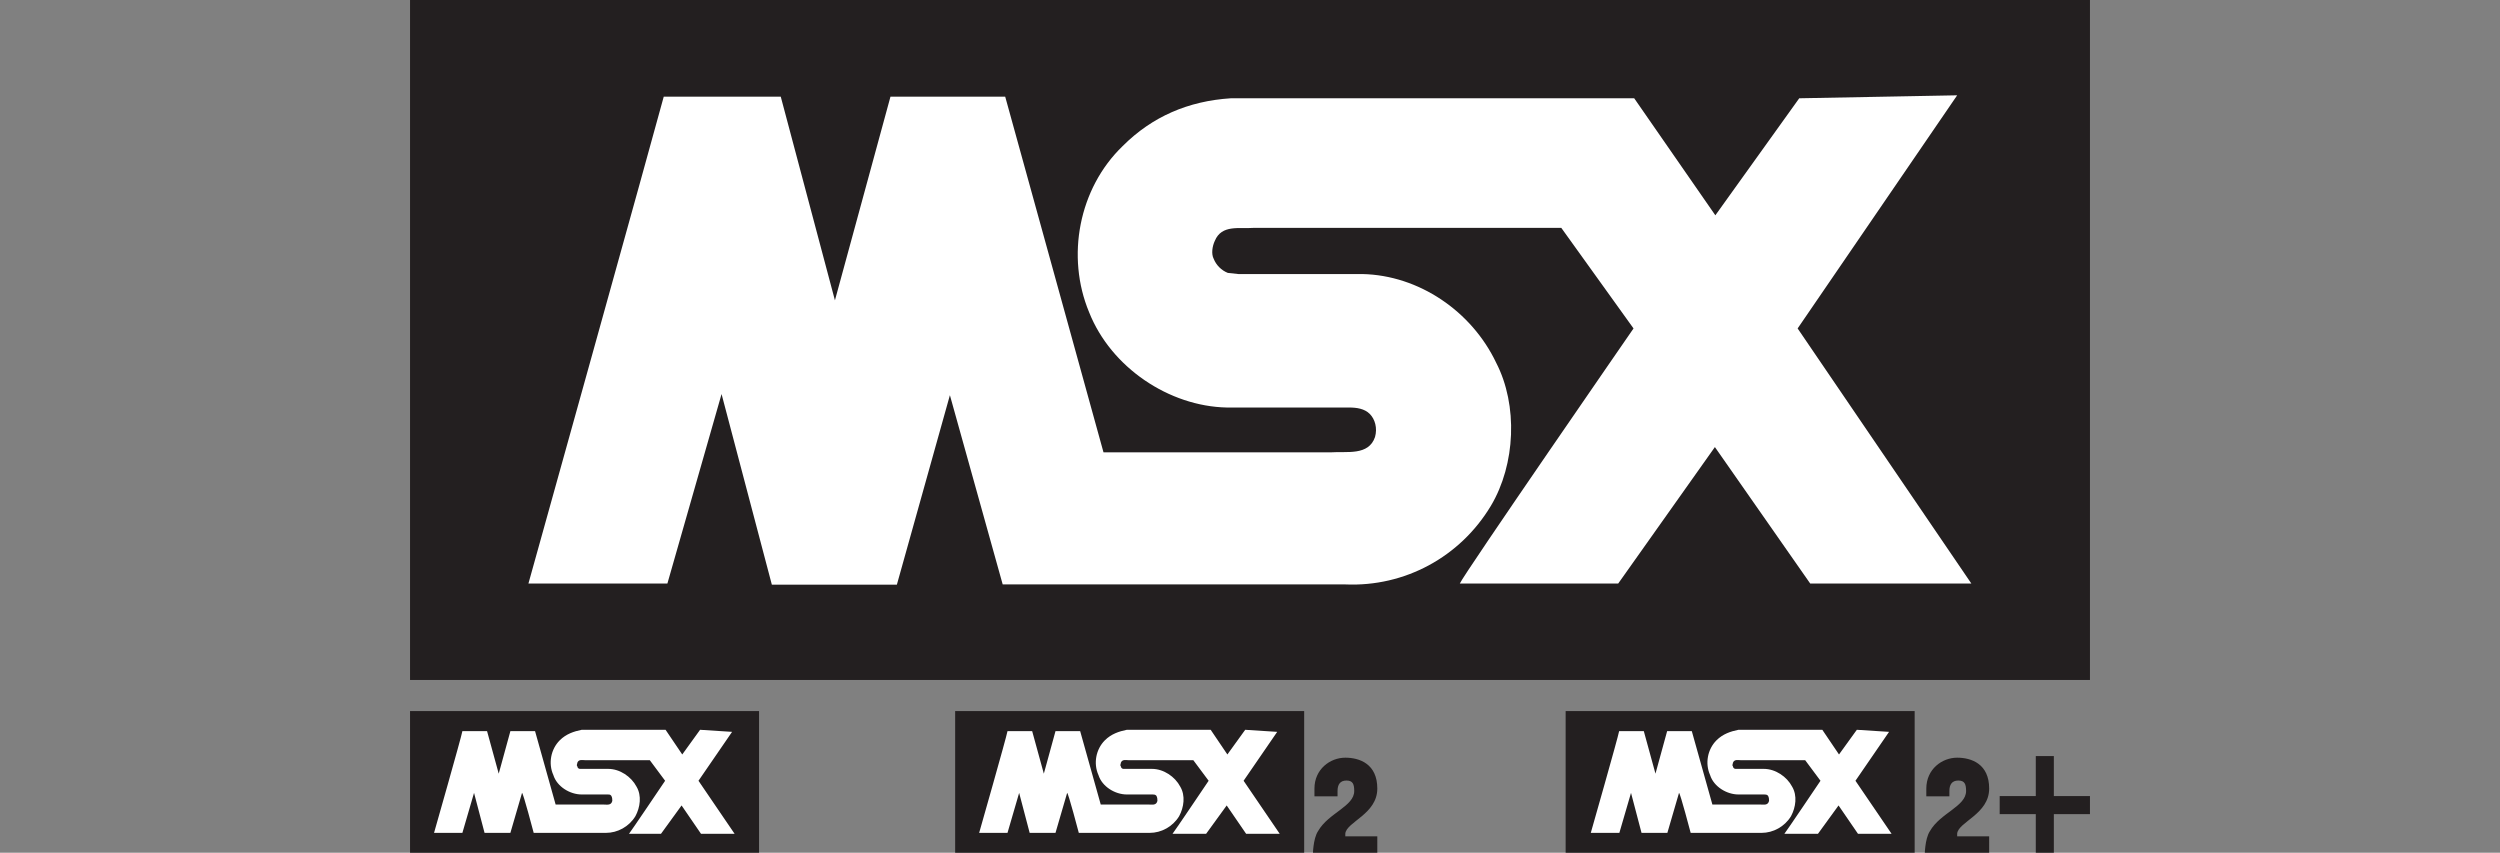 <?xml version="1.0" encoding="utf-8"?>
<!-- Generator: Adobe Illustrator 19.0.0, SVG Export Plug-In . SVG Version: 6.00 Build 0)  -->
<svg version="1.1" baseProfile="tiny"
	 id="svg2" xmlns:svg="http://www.w3.org/2000/svg" xmlns:dc="http://purl.org/dc/elements/1.1/" xmlns:cc="http://creativecommons.org/ns#" xmlns:rdf="http://www.w3.org/1999/02/22-rdf-syntax-ns#"
	 xmlns="http://www.w3.org/2000/svg" xmlns:xlink="http://www.w3.org/1999/xlink" x="0px" y="0px" viewBox="241 249.1 1093.8 373.1"
	 xml:space="preserve">
<rect x="241" y="249.1" width="1093.8" height="373.1" fill="#808080" stroke="none"/>
<g>
	<g>
		<rect x="420.4" y="249.1" fill="#231F20" width="735" height="297.5"/>
		<path fill="#FFFFFF" d="M1097.3,290.8l-69.8,102l76,111.6h-70.5l-41.7-59.7l-42.3,59.7h-69.3c1.6-3.9,76-111.6,76-111.6l-31.6-44
			H789.5c-6.2,0.5-14-1.6-17,5.7c-1.1,2.3-1.6,5.7-0.5,7.8c1.1,2.8,3.4,5.1,6.2,6.2l4.6,0.5H837c24.8,0.5,47.9,16.3,58.6,38.8
			c9.6,18.6,8.5,44.5-2.3,62.6c-13.5,22.5-37.8,35.5-63.6,34.4H679.7L656.6,422l-23.2,82.9h-54.7l-22-83.4l-23.7,82.9h-60.8
			c0,0,55.8-200.1,59.2-213h51.2l23.7,89.1l24.3-89.1h50.2L723.8,447h99.7c6.7-0.5,16.3,1.6,19.1-6.7c1.1-3.9,0-7.8-2.3-10.1
			c-2.3-2.3-5.7-2.8-9-2.8h-53.5c-25.3-0.5-50.7-17.5-60.3-41.7c-10.1-24.3-4.6-54.1,14.7-72.7c12.9-12.9,28.7-19.7,47.3-20.9h176.5
			l35.5,51.2l36.7-51.2L1097.3,290.8z"/>
	</g>
	<g>
		<g>
			<g>
				<rect x="658.9" y="560.2" fill="#231F20" width="152.7" height="62"/>
				<path fill="#FFFFFF" d="M799.8,569.3l-14.7,21.4l15.8,23.2h-14.7l-8.5-12.4l-9,12.4h-14.7c0.5-0.5,15.8-23.2,15.8-23.2l-6.7-9
					h-28.3c-1.1,0-2.8-0.5-3.4,1.1c0,0.5-0.5,1.1,0,1.6c0,0.5,0.5,1.1,1.1,1.1h1.1H745c5.1,0,10.1,3.4,12.4,7.8
					c2.3,3.9,1.6,9-0.5,12.9c-2.8,4.6-7.8,7.3-12.9,7.3h-31c0,0-4.6-17.5-5.1-17.5l-5.1,17.5h-11.3l-4.6-17.5l-5.1,17.5h-12.4
					c0,0,11.9-41.7,12.4-44.5h10.8l5.1,18.6l5.1-18.6h10.8l9,32.1h20.9c1.6,0,3.4,0.5,3.9-1.6c0-0.5,0-1.6-0.5-2.3
					c-0.5-0.5-1.1-0.5-1.6-0.5H734c-5.1,0-10.8-3.4-12.4-8.5c-2.3-5.1-1.1-11.3,2.8-15.2c2.8-2.8,6.2-3.9,9.6-4.6h36.7l7.3,10.8
					l7.8-10.8L799.8,569.3z"/>
			</g>
		</g>
		<path fill="#231F20" d="M829.6,613.8c0.5-5.1,14-8.5,14-19.7c0-10.8-7.8-13.5-14-13.5c-6.7,0-13.5,5.1-13.5,13.5v3.4h10.1
			c0-0.5,0-1.1,0-2.3c0-2.8,1.1-4.6,3.9-4.6c2.8,0,3.4,1.6,3.4,4.6c0,6.7-11.3,9.6-15.8,17.5c-2.3,3.4-2.3,10.8-2.3,10.8h28.2V615
			h-14V613.8z"/>
	</g>
	<g>
		<rect x="420.4" y="560.2" fill="#231F20" width="152.7" height="62"/>
		<path fill="#FFFFFF" d="M561.3,569.3l-14.7,21.4l15.8,23.2h-14.7l-8.5-12.4l-9,12.4h-14c0.5-0.5,15.8-23.2,15.8-23.2l-6.7-9h-28.3
			c-1.1,0-2.8-0.5-3.4,1.1c0,0.5-0.5,1.1,0,1.6c0,0.5,0.5,1.1,1.1,1.1h1.1h11.3c5.1,0,10.1,3.4,12.4,7.8c2.3,3.9,1.6,9-0.5,12.9
			c-2.8,4.6-7.8,7.3-12.9,7.3h-31.6c0,0-4.6-17.5-5.1-17.5l-5.1,17.5h-11.3l-4.6-17.5l-5.1,17.5h-12.4c0,0,11.9-41.7,12.4-44.5h10.8
			l5.1,18.6l5.1-18.6h10.8l9,32.1H505c1.6,0,3.4,0.5,3.9-1.6c0-0.5,0-1.6-0.5-2.3c-0.5-0.6-1.1-0.5-1.6-0.5h-11.3
			c-5.1,0-10.8-3.4-12.4-8.5c-2.3-5.1-1.1-11.3,2.8-15.2c2.8-2.8,6.2-3.9,9.6-4.6h36.7l7.3,10.8l7.8-10.8L561.3,569.3z"/>
	</g>
	<g>
		<polygon fill="#231F20" points="1139.6,605.3 1155.4,605.3 1155.4,597.4 1139.6,597.4 1139.6,579.9 1131.7,579.9 1131.7,597.4 
			1115.9,597.4 1115.9,605.3 1131.7,605.3 1131.7,622.2 1139.6,622.2 		"/>
		<g>
			<g>
				<rect x="926" y="560.2" fill="#231F20" width="152.7" height="62"/>
				<path fill="#FFFFFF" d="M1067.5,569.3l-14.7,21.4l15.8,23.2h-14.7l-8.5-12.4l-9,12.4h-14.7c0.5-0.5,15.8-23.2,15.8-23.2l-6.7-9
					h-28.2c-1.1,0-2.8-0.5-3.4,1.1c0,0.5-0.5,1.1,0,1.6c0,0.5,0.5,1.1,1.1,1.1h1.1h11.3c5.1,0,10.1,3.4,12.4,7.8
					c2.3,3.9,1.6,9-0.5,12.9c-2.8,4.6-7.8,7.3-12.9,7.3h-31c0,0-4.6-17.5-5.1-17.5l-5.1,17.5h-11.3l-4.6-17.5l-5.1,17.5h-12.5
					c0,0,11.9-41.7,12.4-44.5h10.8l5.1,18.6l5.1-18.6h10.8l9,32.1h20.9c1.6,0,3.4,0.5,3.9-1.6c0-0.5,0-1.6-0.5-2.3
					c-0.5-0.5-1.1-0.5-1.6-0.5h-11.3c-5.1,0-10.8-3.4-12.4-8.5c-2.3-5.1-1.1-11.3,2.8-15.2c2.8-2.8,6.2-3.9,9.6-4.6h36.7l7.3,10.8
					l7.8-10.8L1067.5,569.3z"/>
			</g>
		</g>
		<path fill="#231F20" d="M1097.3,613.8c0.5-5.1,14-8.5,14-19.7c0-10.8-7.8-13.5-14-13.5c-6.7,0-13.5,5.1-13.5,13.5v3.4h10.1
			c0-0.5,0-1.1,0-2.3c0-2.8,1.1-4.6,3.9-4.6c2.8,0,3.4,1.6,3.4,4.6c0,6.7-11.3,9.6-15.8,17.5c-2.3,3.4-2.3,10.8-2.3,10.8h28.2V615
			h-14V613.8z"/>
	</g>
</g>
</svg>
